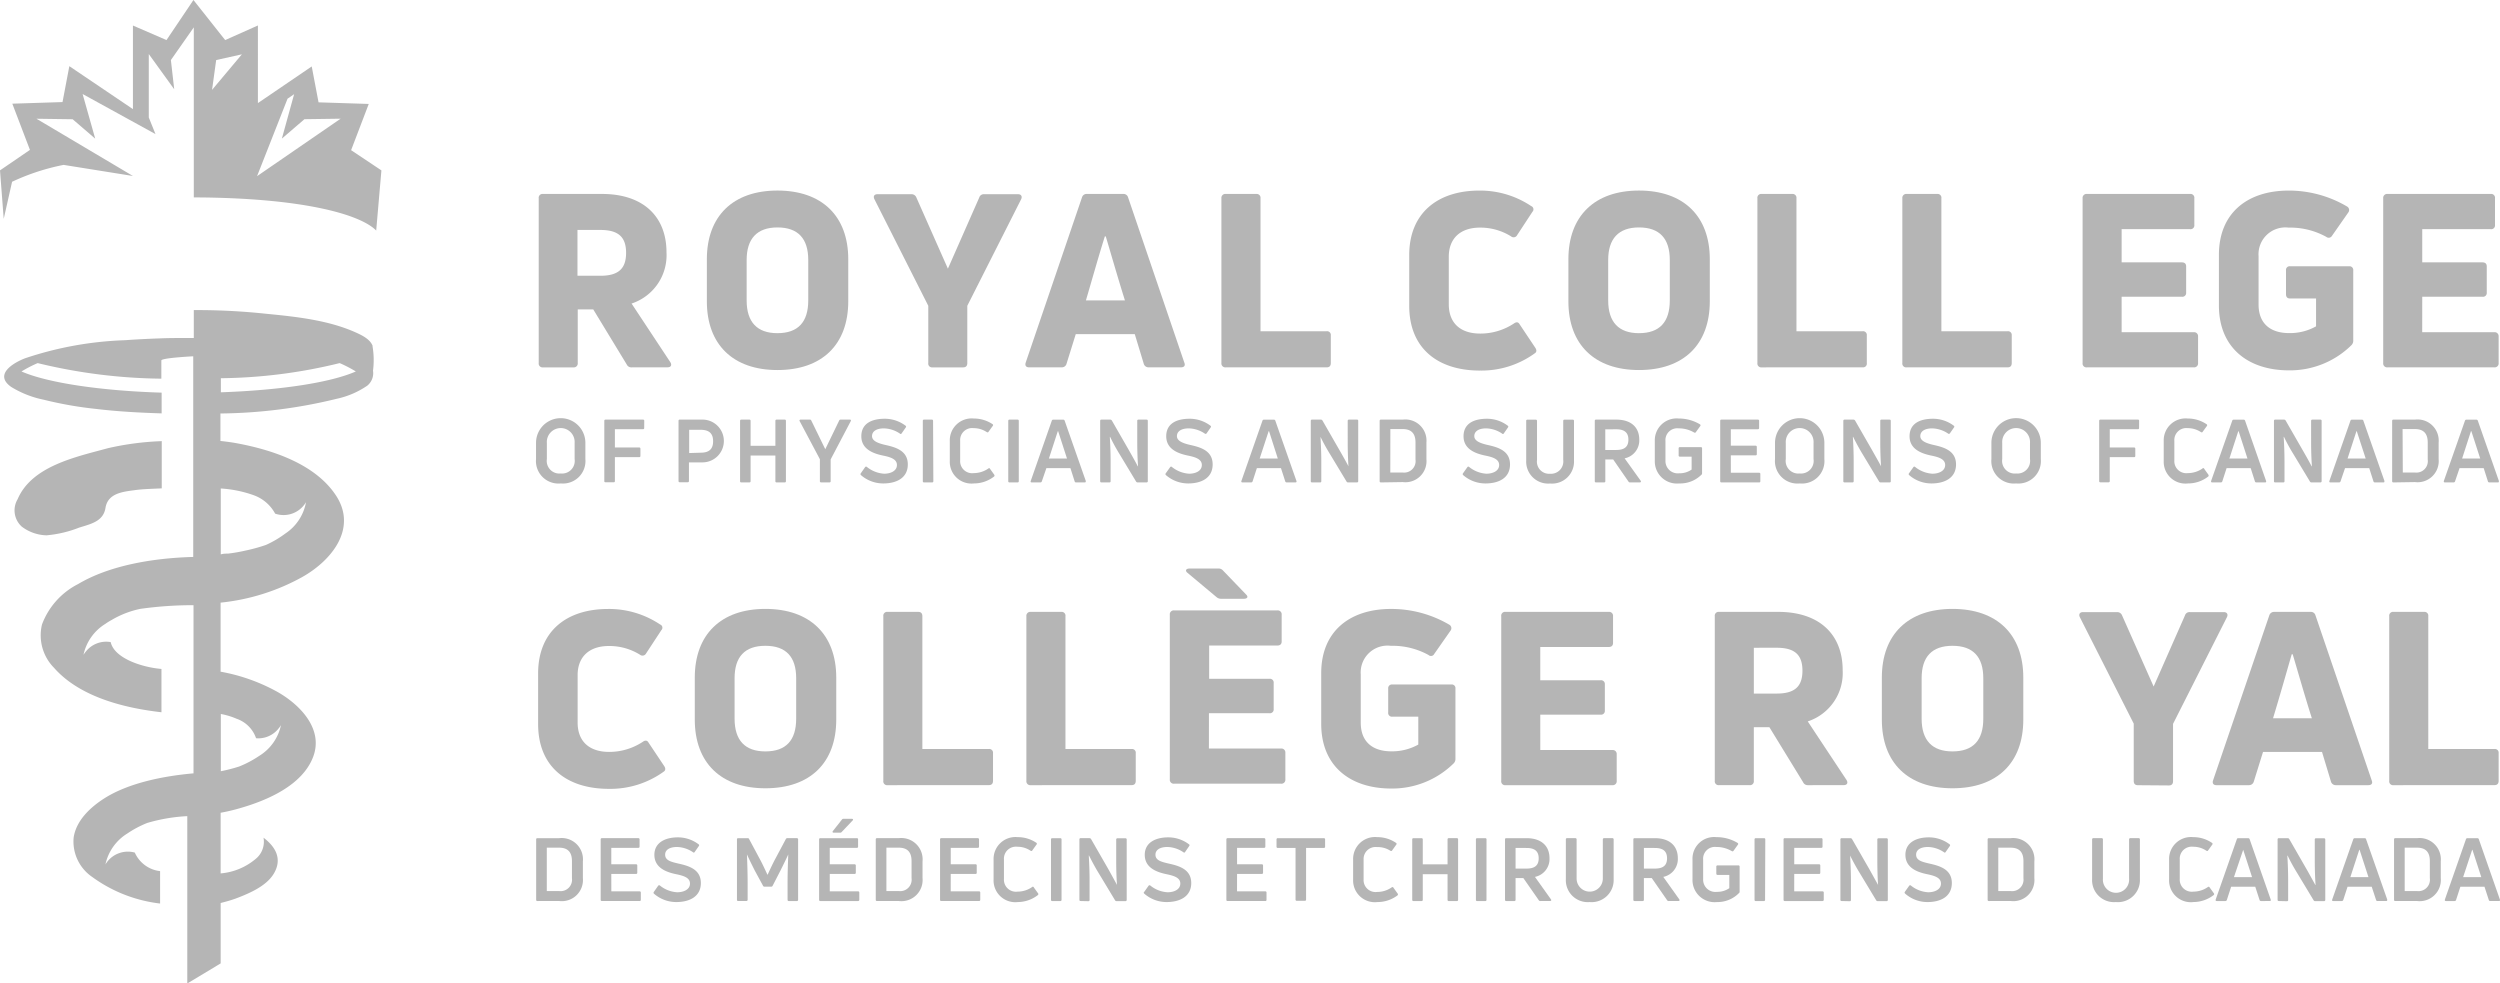 <?xml version="1.0" encoding="UTF-8"?> <svg xmlns="http://www.w3.org/2000/svg" width="254.202" height="100" viewBox="0 0 254.202 100"><g transform="translate(0 0.04)"><path d="M54.852,33.209l1.793-4.7-5.105-.163-.693-3.65-5.472,3.726V20.53l-3.33,1.484L38.82,17.94l-2.742,4.075-3.411-1.479v8.5L26.2,24.669l-.693,3.65-5.105.163,1.793,4.7L19.15,35.264l.378,4.931.85-3.772a22.54,22.54,0,0,1,5.239-1.717l7.05,1.129-9.809-5.821,3.679.052,2.294,1.973L27.55,27.5l7.41,4.075-.681-1.688V23.435l2.585,3.58-.338-2.969,2.329-3.324V38.012c10.985.035,16.934,1.711,18.547,3.371l.53-6.118Zm-14.14-6.13.419-3.033,2.614-.582Zm4.576,8.773,3.1-7.876.669-.46-1.246,4.517,2.294-1.973,3.679-.052Z" transform="translate(-19.15 -17.98)" fill="#b5b5b5"></path><path d="M27.557,77.3c1.164-.361,2.4-.629,2.62-1.973.239-1.508,1.746-1.653,3-1.822.786-.111,1.711-.128,2.724-.18v-4.8a28.892,28.892,0,0,0-5.472.716c-3.19.879-7.736,1.787-9.186,5.193a2.222,2.222,0,0,0,.431,2.788,4.343,4.343,0,0,0,2.509.879,11.84,11.84,0,0,0,3.359-.8M57.35,58.861c-.239-.687-1.065-1.089-1.677-1.368-2.812-1.275-6.13-1.624-9.168-1.921a66.156,66.156,0,0,0-7.346-.373V58.04H37.488q-.867,0-1.746.035c-1.164.041-2.381.1-3.568.186A35.541,35.541,0,0,0,22,60.1c-1.269.495-3.167,1.671-1.409,2.911a10.141,10.141,0,0,0,3.3,1.3,38.945,38.945,0,0,0,5.373.943c2.078.25,4.319.378,6.625.448V63.594c-6.269-.192-11.643-1.013-14.25-2.154a12.668,12.668,0,0,1,1.647-.85,55.307,55.307,0,0,0,12.574,1.583V60.322c0-.233,2.573-.39,3.242-.425V80.3c-4.1.111-8.517.862-11.7,2.753a7.582,7.582,0,0,0-3.679,4.116,4.7,4.7,0,0,0,1.222,4.4c2.561,2.911,6.986,4.075,10.926,4.523V91.687c-1.886-.151-4.785-1.048-5.163-2.73A2.631,2.631,0,0,0,28.2,89.9a2.7,2.7,0,0,0-.256.349,4.9,4.9,0,0,1,2.23-3.149,6.025,6.025,0,0,1,.646-.4,9.529,9.529,0,0,1,2.911-1.123,38.568,38.568,0,0,1,5.4-.373v17.1c-3.237.285-6.671,1.025-9.052,2.532-1.426.908-2.876,2.247-3.138,4.005a4.366,4.366,0,0,0,1.892,4,14.579,14.579,0,0,0,6.9,2.7v-3.295a3.208,3.208,0,0,1-2.573-1.886,2.654,2.654,0,0,0-2.788.914c-.064.1-.146.186-.2.3a4.907,4.907,0,0,1,2.23-3.155,10.571,10.571,0,0,1,2.02-1.071,17.418,17.418,0,0,1,4.075-.693v17.016l3.394-2.043v-6.141c.524-.134.937-.244,1.5-.442,1.642-.611,3.167-1.351,3.877-2.5.9-1.467.285-2.707-1.019-3.7a2.259,2.259,0,0,1-.827,2.183,6.357,6.357,0,0,1-3.534,1.45V106.31a18.214,18.214,0,0,0,1.909-.448c2.812-.8,6.4-2.328,7.5-5.239S49.829,95.18,47.443,93.9a18.721,18.721,0,0,0-5.559-1.933V84.946a21.638,21.638,0,0,0,8.278-2.59c2.969-1.659,5.67-4.919,3.458-8.3-2.1-3.2-6.438-4.628-10.007-5.3-.582-.111-1.112-.18-1.746-.25V65.713a51.558,51.558,0,0,0,11.846-1.5A8.732,8.732,0,0,0,56.8,62.883a1.63,1.63,0,0,0,.582-1.519,8.376,8.376,0,0,0-.052-2.5M43.455,96.734a3.187,3.187,0,0,1,2.037,2,2.614,2.614,0,0,0,2.294-1,2.422,2.422,0,0,0,.239-.332,4.855,4.855,0,0,1-2.224,3.132,10.729,10.729,0,0,1-2.02,1.071,16.33,16.33,0,0,1-1.874.483V96.268a7.347,7.347,0,0,1,1.548.46m1.81-22.7a4.017,4.017,0,0,1,2.166,1.869,2.637,2.637,0,0,0,2.946-.885,2.37,2.37,0,0,0,.192-.279,4.843,4.843,0,0,1-2.1,3.184,10.42,10.42,0,0,1-1.979,1.164,17.7,17.7,0,0,1-2.125.582,16.254,16.254,0,0,1-1.746.3h-.186a2.066,2.066,0,0,0-.53.076v-6.7a12.149,12.149,0,0,1,3.359.687M41.912,63.541V62.127A52.6,52.6,0,0,0,53.992,60.59a12.572,12.572,0,0,1,1.642.85c-2.561,1.124-7.568,1.9-13.721,2.119" transform="translate(-19.454 -23.709)" fill="#b5b5b5"></path><path d="M112.909,65.4a.506.506,0,0,1-.489-.291l-3.405-5.6h-1.578v5.449a.4.4,0,0,1-.448.442h-3.079a.39.39,0,0,1-.442-.442V48.209a.39.39,0,0,1,.442-.442h5.99c4.2,0,6.561,2.294,6.561,5.944a5.175,5.175,0,0,1-3.551,5.2l3.947,5.973c.175.291.052.512-.3.512Zm-5.5-13.971v4.657h2.329c1.828,0,2.614-.716,2.614-2.329s-.786-2.329-2.614-2.329Z" transform="translate(-48.691 -28.086)" fill="#b5b5b5"></path><path d="M136.918,65.465c-4.517,0-7.178-2.59-7.178-6.985V54.2c0-4.389,2.66-6.986,7.178-6.986s7.2,2.59,7.2,6.986v4.267C144.118,62.875,141.452,65.465,136.918,65.465Zm0-3.749c2.1,0,3.132-1.135,3.132-3.33V54.271c0-2.171-1.036-3.306-3.132-3.306s-3.132,1.164-3.132,3.306v4.116C133.786,60.581,134.845,61.717,136.918,61.717Z" transform="translate(-57.866 -27.879)" fill="#b5b5b5"></path><path d="M161.775,65.419a.384.384,0,0,1-.419-.442V59.155l-5.472-10.828c-.151-.3-.029-.518.32-.518h3.452a.524.524,0,0,1,.495.349l3.2,7.224,3.184-7.224a.483.483,0,0,1,.495-.349h3.446c.32,0,.466.221.32.518l-5.472,10.828v5.821c0,.3-.146.442-.419.442Z" transform="translate(-66.968 -28.103)" fill="#b5b5b5"></path><path d="M179.809,65.4c-.32,0-.442-.192-.343-.489l5.722-16.794a.483.483,0,0,1,.466-.349H189.4a.477.477,0,0,1,.472.349l5.716,16.794c.128.3,0,.489-.343.489h-3.26a.5.5,0,0,1-.518-.367l-.914-3.01h-6l-.937,3.01a.489.489,0,0,1-.489.367Zm5.775-6.805h3.97c-.687-2.171-1.455-4.861-1.95-6.508h-.093C186.987,53.725,186.224,56.426,185.584,58.6Z" transform="translate(-75.169 -28.089)" fill="#b5b5b5"></path><path d="M210.986,65.4a.4.4,0,0,1-.448-.442V48.21a.4.4,0,0,1,.448-.442h3.109a.39.39,0,0,1,.419.442V61.727h6.729a.378.378,0,0,1,.419.419v2.812c0,.3-.146.442-.419.442Z" transform="translate(-86.344 -28.087)" fill="#b5b5b5"></path><path d="M246.981,65.522c-4.337,0-7.2-2.294-7.2-6.584V53.78c0-4.29,2.911-6.561,7.131-6.561a9.343,9.343,0,0,1,5.274,1.578.355.355,0,0,1,.122.582l-1.554,2.369a.4.4,0,0,1-.617.128,5.891,5.891,0,0,0-3.155-.891c-2.072,0-3.178,1.164-3.178,2.957v4.837c0,1.9,1.164,2.98,3.2,2.98a6.17,6.17,0,0,0,3.429-1.03c.25-.175.448-.151.582.1l1.578,2.363c.151.221.151.419,0,.541a9.233,9.233,0,0,1-5.612,1.787Z" transform="translate(-96.49 -27.881)" fill="#b5b5b5"></path><path d="M271.708,65.465c-4.517,0-7.178-2.59-7.178-6.985V54.2c0-4.389,2.66-6.986,7.178-6.986s7.2,2.59,7.2,6.986v4.267C278.909,62.875,276.242,65.465,271.708,65.465Zm0-3.749c2.1,0,3.132-1.135,3.132-3.33V54.271c0-2.171-1.036-3.306-3.132-3.306s-3.132,1.164-3.132,3.306v4.116C268.576,60.581,269.635,61.717,271.708,61.717Z" transform="translate(-105.054 -27.879)" fill="#b5b5b5"></path><path d="M294.969,65.4a.39.39,0,0,1-.442-.442V48.209a.39.39,0,0,1,.442-.442h3.109a.39.39,0,0,1,.419.442V61.726h6.735a.378.378,0,0,1,.419.419v2.812a.384.384,0,0,1-.419.442Z" transform="translate(-115.832 -28.086)" fill="#b5b5b5"></path><path d="M317.679,65.4a.39.39,0,0,1-.442-.442V48.21a.4.4,0,0,1,.442-.442h3.109a.384.384,0,0,1,.419.442V61.727h6.735a.378.378,0,0,1,.419.419v2.812c0,.3-.146.442-.419.442Z" transform="translate(-123.806 -28.087)" fill="#b5b5b5"></path><path d="M343.917,61.825h7.329a.4.4,0,0,1,.442.419v2.713a.4.4,0,0,1-.442.442H340.389a.39.39,0,0,1-.442-.442V48.209a.4.4,0,0,1,.442-.442h10.478a.39.39,0,0,1,.442.442v2.713a.384.384,0,0,1-.442.425h-6.951v3.376h6.118c.3,0,.442.146.442.419V57.8a.384.384,0,0,1-.442.419h-6.118Z" transform="translate(-128.187 -28.086)" fill="#b5b5b5"></path><path d="M370.885,65.5c-4.191,0-7.125-2.329-7.125-6.59V53.757c0-4.267,2.911-6.537,7.1-6.537a11.642,11.642,0,0,1,5.926,1.618.407.407,0,0,1,.122.617l-1.653,2.369a.384.384,0,0,1-.582.1,7.568,7.568,0,0,0-3.819-.937,2.731,2.731,0,0,0-3.062,2.911V58.8c0,1.973,1.234,2.911,3.109,2.911a5.4,5.4,0,0,0,2.736-.687V58.193H371c-.274,0-.419-.146-.419-.442V55.335a.373.373,0,0,1,.419-.419h6a.378.378,0,0,1,.419.419v7.1a.646.646,0,0,1-.175.495A8.906,8.906,0,0,1,370.885,65.5Z" transform="translate(-138.139 -27.882)" fill="#b5b5b5"></path><path d="M396.418,61.825h7.329a.4.4,0,0,1,.442.419v2.713a.4.4,0,0,1-.442.442H392.9a.4.4,0,0,1-.448-.442V48.209a.4.4,0,0,1,.448-.442h10.478a.39.39,0,0,1,.442.442v2.713a.384.384,0,0,1-.442.425h-6.956v3.376h6.118c.3,0,.442.146.442.419V57.8a.384.384,0,0,1-.442.419h-6.118Z" transform="translate(-150.126 -28.086)" fill="#b5b5b5"></path><path d="M105.895,89.941a2.287,2.287,0,0,1-2.515-2.48V85.814a2.509,2.509,0,0,1,5.018,0v1.647a2.288,2.288,0,0,1-2.5,2.48Zm0-1.013a1.286,1.286,0,0,0,1.409-1.467V85.826a1.415,1.415,0,1,0-2.823,0v1.636a1.286,1.286,0,0,0,1.415,1.467Z" transform="translate(-48.876 -40.825)" fill="#b5b5b5"></path><path d="M118.206,84.386c0,.076-.041.122-.134.122h-2.847v1.857H117.7c.081,0,.122.047.122.134v.716c0,.087-.041.134-.122.134h-2.474V89.77a.116.116,0,0,1-.128.134h-.821a.116.116,0,0,1-.128-.134V83.664c0-.093.047-.134.128-.134h3.8c.093,0,.134.041.134.134Z" transform="translate(-52.703 -40.904)" fill="#b5b5b5"></path><path d="M128.159,83.53a2.175,2.175,0,1,1,0,4.348h-1.31v1.886a.116.116,0,0,1-.128.134h-.809c-.081,0-.122-.047-.122-.134v-6.1c0-.093.041-.134.122-.134Zm-.122,3.365c.867,0,1.269-.373,1.269-1.164s-.4-1.164-1.269-1.164h-1.164V86.93Z" transform="translate(-56.797 -40.904)" fill="#b5b5b5"></path><path d="M139.051,83.664c0-.093.047-.134.128-.134H140c.082,0,.122.041.122.134v6.118c0,.087-.041.134-.122.134h-.821a.116.116,0,0,1-.128-.134v-2.6H136.53v2.6c0,.087-.041.134-.122.134h-.821a.116.116,0,0,1-.128-.134V83.664c0-.093.047-.134.128-.134h.821c.081,0,.122.041.122.134V86.19h2.521Z" transform="translate(-60.209 -40.903)" fill="#b5b5b5"></path><path d="M146.978,89.916a.122.122,0,0,1-.134-.134V87.558l-2.055-3.871a.1.1,0,0,1,.1-.157h.937a.14.14,0,0,1,.146.1l1.42,2.911,1.409-2.911a.151.151,0,0,1,.151-.1h.943c.1,0,.134.07.087.157l-2.043,3.889v2.206a.122.122,0,0,1-.14.134Z" transform="translate(-63.477 -40.903)" fill="#b5b5b5"></path><path d="M156.7,89.958a3.446,3.446,0,0,1-2.282-.856.134.134,0,0,1,0-.186l.442-.629a.122.122,0,0,1,.18,0,3.1,3.1,0,0,0,1.746.681c.652,0,1.3-.279,1.3-.885s-.669-.809-1.449-.966c-.937-.2-2.171-.629-2.171-1.956s1.1-1.781,2.387-1.781a3.493,3.493,0,0,1,2.1.7.116.116,0,0,1,.035.18l-.431.617c-.041.07-.116.07-.186,0a3.045,3.045,0,0,0-1.6-.518c-.768,0-1.217.3-1.217.786s.582.722,1.362.9c1.042.233,2.276.582,2.276,1.979S158.009,89.958,156.7,89.958Z" transform="translate(-66.885 -40.841)" fill="#b5b5b5"></path><path d="M165.481,89.782a.116.116,0,0,1-.122.134h-.827c-.082,0-.122-.047-.122-.134V83.664c0-.093.041-.134.122-.134h.8c.076,0,.122.041.122.134Z" transform="translate(-70.578 -40.903)" fill="#b5b5b5"></path><path d="M170.892,89.941a2.209,2.209,0,0,1-2.462-2.276V85.628a2.226,2.226,0,0,1,2.445-2.288,3.423,3.423,0,0,1,1.915.582.122.122,0,0,1,0,.18l-.419.582c-.041.081-.1.081-.186.035a2.4,2.4,0,0,0-1.333-.4,1.217,1.217,0,0,0-1.368,1.281v2a1.222,1.222,0,0,0,1.38,1.292,2.637,2.637,0,0,0,1.484-.466.1.1,0,0,1,.175.035l.419.582a.141.141,0,0,1,0,.186A3.33,3.33,0,0,1,170.892,89.941Z" transform="translate(-71.854 -40.825)" fill="#b5b5b5"></path><path d="M178.93,89.782c0,.087-.041.134-.122.134h-.821a.116.116,0,0,1-.128-.134V83.664c0-.093.047-.134.128-.134h.821c.081,0,.122.041.122.134Z" transform="translate(-75.339 -40.903)" fill="#b5b5b5"></path><path d="M181.168,89.916c-.1,0-.134-.052-.1-.151l2.142-6.13a.146.146,0,0,1,.146-.1h1.019a.14.14,0,0,1,.14.1l2.148,6.13c0,.1,0,.151-.111.151h-.867a.14.14,0,0,1-.151-.1l-.431-1.351h-2.445l-.466,1.351a.157.157,0,0,1-.151.1Zm1.746-2.427h1.84l-.9-2.783h-.035Z" transform="translate(-76.261 -40.903)" fill="#b5b5b5"></path><path d="M192.162,89.915c-.081,0-.122-.047-.122-.134V83.663c0-.093.041-.134.122-.134h.9a.192.192,0,0,1,.163.087l1.746,3.039c.3.536.646,1.135.891,1.618h.029c-.052-.757-.081-1.671-.081-2.422V83.663a.116.116,0,0,1,.134-.134h.8c.093,0,.14.041.14.134v6.118a.122.122,0,0,1-.14.134h-.9a.175.175,0,0,1-.151-.087l-1.688-2.8a19.387,19.387,0,0,1-.955-1.746h-.029c.047.763.081,1.694.081,2.457v2.043c0,.087-.041.134-.122.134Z" transform="translate(-80.174 -40.902)" fill="#b5b5b5"></path><path d="M204.625,89.958a3.446,3.446,0,0,1-2.282-.856.134.134,0,0,1,0-.186l.448-.629a.116.116,0,0,1,.175,0,3.1,3.1,0,0,0,1.746.681c.652,0,1.292-.279,1.292-.885s-.669-.809-1.45-.966c-.937-.2-2.171-.629-2.171-1.956s1.1-1.781,2.387-1.781a3.493,3.493,0,0,1,2.1.7.116.116,0,0,1,.035.18l-.425.617a.134.134,0,0,1-.192,0,3.027,3.027,0,0,0-1.6-.518c-.774,0-1.217.3-1.217.786s.582.722,1.356.9c1.048.233,2.276.582,2.276,1.979S205.929,89.958,204.625,89.958Z" transform="translate(-83.8 -40.841)" fill="#b5b5b5"></path><path d="M214.274,89.916c-.1,0-.14-.052-.111-.151l2.142-6.13a.146.146,0,0,1,.146-.1h1.019a.14.14,0,0,1,.14.1l2.148,6.13c.029.1,0,.151-.111.151h-.873a.146.146,0,0,1-.151-.1l-.437-1.351h-2.451l-.437,1.351a.157.157,0,0,1-.151.1Zm1.746-2.427h1.845l-.891-2.783h-.041Z" transform="translate(-87.936 -40.903)" fill="#b5b5b5"></path><path d="M225.261,89.915a.116.116,0,0,1-.122-.134V83.663c0-.093.047-.134.122-.134h.9a.186.186,0,0,1,.163.087l1.746,3.039c.309.536.646,1.135.9,1.618h0c-.052-.757-.076-1.671-.076-2.422V83.663c0-.093.041-.134.134-.134h.8a.116.116,0,0,1,.134.134v6.118a.122.122,0,0,1-.134.134h-.9a.169.169,0,0,1-.151-.087l-1.688-2.8a19.47,19.47,0,0,1-.961-1.746h0c.041.763.081,1.694.081,2.457v2.043a.116.116,0,0,1-.128.134Z" transform="translate(-91.858 -40.902)" fill="#b5b5b5"></path><path d="M236.091,89.916a.116.116,0,0,1-.122-.134V83.664c0-.093.047-.134.122-.134h2.224a2.153,2.153,0,0,1,2.41,2.328v1.694a2.147,2.147,0,0,1-2.41,2.329Zm.96-1.007h1.263a1.164,1.164,0,0,0,1.3-1.316V85.847c0-.92-.442-1.356-1.3-1.356h-1.257Z" transform="translate(-95.685 -40.903)" fill="#b5b5b5"></path><path d="M251.335,89.958a3.446,3.446,0,0,1-2.282-.856.134.134,0,0,1,0-.186l.448-.629a.116.116,0,0,1,.175,0,3.1,3.1,0,0,0,1.746.681c.658,0,1.3-.279,1.3-.885s-.669-.809-1.45-.966c-.937-.2-2.171-.629-2.171-1.956s1.1-1.781,2.387-1.781a3.493,3.493,0,0,1,2.1.7.116.116,0,0,1,.035.18l-.431.617c-.041.07-.116.07-.186,0a3.033,3.033,0,0,0-1.6-.518c-.768,0-1.211.3-1.211.786s.582.722,1.356.9c1.048.233,2.276.582,2.276,1.979S252.656,89.958,251.335,89.958Z" transform="translate(-100.287 -40.841)" fill="#b5b5b5"></path><path d="M261.41,90.02a2.235,2.235,0,0,1-2.422-2.329V83.663a.116.116,0,0,1,.134-.134h.832a.122.122,0,0,1,.134.134v3.964a1.234,1.234,0,0,0,1.321,1.4,1.252,1.252,0,0,0,1.345-1.4V83.663c0-.093.041-.134.134-.134h.827c.093,0,.134.041.134.134v4.028a2.235,2.235,0,0,1-2.439,2.329Z" transform="translate(-103.803 -40.896)" fill="#b5b5b5"></path><path d="M273.364,89.916a.175.175,0,0,1-.151-.087l-1.554-2.247h-.8v2.2a.116.116,0,0,1-.128.134h-.821c-.082,0-.122-.047-.122-.134V83.664c0-.093.041-.134.122-.134h2.072c1.467,0,2.329.757,2.329,2.037a1.857,1.857,0,0,1-1.49,1.9l1.636,2.282c.058.1,0,.163-.082.163Zm-2.509-5.4v2.1h1.123c.832,0,1.228-.332,1.228-1.048s-.4-1.054-1.228-1.054Z" transform="translate(-107.629 -40.903)" fill="#b5b5b5"></path><path d="M281.7,89.941a2.251,2.251,0,0,1-2.492-2.282V85.622a2.221,2.221,0,0,1,2.433-2.282,4.185,4.185,0,0,1,2.142.582.122.122,0,0,1,.047.186l-.448.617c-.047.076-.1.076-.18.035a3.05,3.05,0,0,0-1.572-.419,1.2,1.2,0,0,0-1.339,1.286v2a1.252,1.252,0,0,0,1.409,1.281,2.1,2.1,0,0,0,1.252-.378V87.217H281.76a.116.116,0,0,1-.128-.134v-.7a.116.116,0,0,1,.128-.134h2.125a.116.116,0,0,1,.128.134v2.509c0,.076,0,.116-.047.146A3.05,3.05,0,0,1,281.7,89.941Z" transform="translate(-110.946 -40.825)" fill="#b5b5b5"></path><path d="M290.653,88.931h2.864c.093,0,.134.047.134.128v.722a.116.116,0,0,1-.134.134h-3.825c-.082,0-.122-.047-.122-.134V83.663c0-.093.041-.134.122-.134h3.7a.116.116,0,0,1,.134.134v.722c0,.081-.047.122-.134.122h-2.742v1.671h2.509a.122.122,0,0,1,.134.134v.716a.116.116,0,0,1-.134.134h-2.509Z" transform="translate(-114.659 -40.902)" fill="#b5b5b5"></path><path d="M300.579,89.941a2.283,2.283,0,0,1-2.509-2.48V85.814a2.509,2.509,0,0,1,5.018,0v1.647A2.283,2.283,0,0,1,300.579,89.941Zm0-1.013a1.287,1.287,0,0,0,1.409-1.467V85.826a1.415,1.415,0,1,0-2.823,0v1.636a1.286,1.286,0,0,0,1.414,1.467Z" transform="translate(-117.585 -40.825)" fill="#b5b5b5"></path><path d="M308.957,89.915a.116.116,0,0,1-.128-.134V83.663c0-.093.047-.134.128-.134h.9a.2.2,0,0,1,.163.087l1.746,3.039c.3.536.646,1.135.9,1.618h0c-.052-.757-.081-1.671-.081-2.422V83.663a.116.116,0,0,1,.134-.134h.8c.093,0,.134.041.134.134v6.118a.116.116,0,0,1-.134.134h-.9a.175.175,0,0,1-.151-.087l-1.688-2.8c-.326-.536-.7-1.228-.955-1.746H309.8c.047.763.081,1.694.081,2.457v2.043c0,.087-.041.134-.122.134Z" transform="translate(-121.398 -40.902)" fill="#b5b5b5"></path><path d="M321.423,89.958a3.446,3.446,0,0,1-2.282-.856.128.128,0,0,1,0-.186l.448-.629a.116.116,0,0,1,.175,0,3.1,3.1,0,0,0,1.746.681c.652,0,1.3-.279,1.3-.885s-.669-.809-1.449-.966c-.937-.2-2.171-.629-2.171-1.956s1.1-1.781,2.387-1.781a3.493,3.493,0,0,1,2.1.7.116.116,0,0,1,.035.18l-.431.617a.128.128,0,0,1-.186,0,3.033,3.033,0,0,0-1.6-.518c-.768,0-1.211.3-1.211.786s.582.722,1.356.9c1.042.233,2.276.582,2.276,1.979S322.727,89.958,321.423,89.958Z" transform="translate(-125.025 -40.841)" fill="#b5b5b5"></path><path d="M334.585,89.941a2.287,2.287,0,0,1-2.515-2.48V85.814a2.512,2.512,0,0,1,5.024,0v1.647a2.288,2.288,0,0,1-2.509,2.48Zm0-1.013a1.286,1.286,0,0,0,1.409-1.467V85.826a1.415,1.415,0,1,0-2.823,0v1.636a1.286,1.286,0,0,0,1.415,1.467Z" transform="translate(-129.583 -40.825)" fill="#b5b5b5"></path><path d="M346.9,84.385a.116.116,0,0,1-.134.122h-2.847v1.857h2.474c.082,0,.122.047.122.134v.716c0,.087-.041.134-.122.134h-2.474v2.422a.116.116,0,0,1-.128.134h-.821a.116.116,0,0,1-.128-.134V83.663c0-.093.047-.134.128-.134h3.8a.116.116,0,0,1,.134.134Z" transform="translate(-129.396 -40.903)" fill="#b5b5b5"></path><path d="M356.588,89.941a2.21,2.21,0,0,1-2.468-2.276V85.628a2.226,2.226,0,0,1,2.445-2.288,3.411,3.411,0,0,1,1.915.582.122.122,0,0,1,.029.18l-.425.582c-.041.082-.1.082-.186.035a2.4,2.4,0,0,0-1.333-.4A1.217,1.217,0,0,0,355.2,85.6v2a1.222,1.222,0,0,0,1.374,1.292,2.619,2.619,0,0,0,1.484-.466.1.1,0,0,1,.18.035l.419.582a.156.156,0,0,1,0,.186A3.324,3.324,0,0,1,356.588,89.941Z" transform="translate(-134.111 -40.825)" fill="#b5b5b5"></path><path d="M362.506,89.916c-.1,0-.134-.052-.111-.151l2.148-6.13a.14.14,0,0,1,.14-.1H365.7a.146.146,0,0,1,.146.1l2.136,6.13c.029.1,0,.151-.1.151H367a.146.146,0,0,1-.151-.1l-.431-1.351h-2.451l-.437,1.351a.151.151,0,0,1-.151.1Zm1.746-2.427h1.839l-.9-2.783h-.035Z" transform="translate(-137.566 -40.903)" fill="#b5b5b5"></path><path d="M373.5,89.915a.116.116,0,0,1-.128-.134V83.663c0-.093.047-.134.128-.134h.9a.186.186,0,0,1,.157.087l1.746,3.039c.309.536.646,1.135.9,1.618h.029c-.058-.757-.082-1.671-.082-2.422V83.663c0-.093.041-.134.134-.134h.8a.116.116,0,0,1,.134.134v6.118a.122.122,0,0,1-.134.134h-.9a.169.169,0,0,1-.151-.087l-1.688-2.8a18.041,18.041,0,0,1-.955-1.746h-.029c.047.763.082,1.694.082,2.457v2.043a.116.116,0,0,1-.128.134Z" transform="translate(-142.154 -40.902)" fill="#b5b5b5"></path><path d="M383.15,89.916c-.093,0-.128-.052-.1-.151l2.142-6.13a.146.146,0,0,1,.146-.1h1.019a.146.146,0,0,1,.146.1l2.142,6.13c0,.1,0,.151-.1.151h-.862a.146.146,0,0,1-.151-.1l-.431-1.351H384.64l-.46,1.351a.157.157,0,0,1-.151.1Zm1.746-2.427h1.845l-.908-2.783H385.8Z" transform="translate(-146.195 -40.903)" fill="#b5b5b5"></path><path d="M394.141,89.916a.116.116,0,0,1-.122-.134V83.664c0-.093.047-.134.122-.134h2.195a2.153,2.153,0,0,1,2.41,2.328v1.694a2.147,2.147,0,0,1-2.41,2.329Zm.961-1.007h1.234a1.164,1.164,0,0,0,1.3-1.316V85.847c0-.92-.442-1.356-1.3-1.356h-1.257Z" transform="translate(-150.783 -40.903)" fill="#b5b5b5"></path><path d="M403.156,89.916c-.1,0-.134-.052-.111-.151l2.148-6.13a.14.14,0,0,1,.14-.1h1.019a.145.145,0,0,1,.146.1l2.142,6.13c0,.1,0,.151-.1.151h-.862a.145.145,0,0,1-.151-.1l-.431-1.351H404.64l-.46,1.351a.151.151,0,0,1-.151.1Zm1.746-2.427h1.84l-.9-2.783H405.8Z" transform="translate(-154.552 -40.903)" fill="#b5b5b5"></path><path d="M103.531,153.832a.116.116,0,0,1-.122-.134v-6.124a.116.116,0,0,1,.122-.134h2.218a2.165,2.165,0,0,1,2.41,2.363V151.5a2.147,2.147,0,0,1-2.41,2.328Zm.96-1.013h1.257a1.164,1.164,0,0,0,1.3-1.31v-1.746c0-.92-.442-1.356-1.3-1.356h-1.257Z" transform="translate(-48.892 -62.254)" fill="#b5b5b5"></path><path d="M114.662,152.847h2.864c.093,0,.134.047.134.122v.728a.116.116,0,0,1-.134.134H113.7a.116.116,0,0,1-.122-.134v-6.124a.116.116,0,0,1,.122-.134h3.7a.122.122,0,0,1,.134.134v.728c0,.082-.047.122-.134.122h-2.742v1.671h2.509a.122.122,0,0,1,.134.134v.716a.122.122,0,0,1-.134.134h-2.509Z" transform="translate(-52.501 -62.254)" fill="#b5b5b5"></path><path d="M124.175,153.878a3.446,3.446,0,0,1-2.282-.856.134.134,0,0,1,0-.186l.442-.629a.122.122,0,0,1,.18,0,3.051,3.051,0,0,0,1.746.675c.652,0,1.3-.274,1.3-.885s-.669-.8-1.449-.961c-.937-.2-2.171-.629-2.171-1.962,0-1.24,1.1-1.775,2.387-1.775a3.493,3.493,0,0,1,2.1.7.116.116,0,0,1,.035.18l-.431.617c-.041.07-.116.07-.186,0a3.033,3.033,0,0,0-1.6-.518c-.768,0-1.211.3-1.211.78,0,.582.582.728,1.356.908,1.048.233,2.276.582,2.276,1.979S125.479,153.878,124.175,153.878Z" transform="translate(-55.403 -62.196)" fill="#b5b5b5"></path><path d="M135.012,153.831c-.081,0-.122-.047-.122-.134v-6.124c0-.087.041-.134.122-.134h.972a.145.145,0,0,1,.146.1l1.089,2.032c.244.442.617,1.252.763,1.572h.035c.14-.32.518-1.129.757-1.572l1.083-2.032a.157.157,0,0,1,.151-.1h.966a.122.122,0,0,1,.134.134V153.7a.122.122,0,0,1-.134.134h-.815c-.081,0-.122-.047-.122-.134v-1.8c0-.838.035-1.927.07-2.806h0c-.21.466-.506,1.059-.8,1.653l-.786,1.525a.151.151,0,0,1-.151.1h-.681a.157.157,0,0,1-.151-.1l-.832-1.531c-.291-.582-.582-1.164-.8-1.653h0c.035.879.07,1.968.07,2.806v1.8a.122.122,0,0,1-.134.134Z" transform="translate(-59.956 -62.254)" fill="#b5b5b5"></path><path d="M149,151.435h2.87a.116.116,0,0,1,.134.122v.728a.122.122,0,0,1-.134.134h-3.825a.116.116,0,0,1-.128-.134v-6.124a.116.116,0,0,1,.128-.134h3.7a.116.116,0,0,1,.134.134v.728c0,.081-.041.122-.134.122H149v1.671h2.509a.122.122,0,0,1,.14.134v.716a.122.122,0,0,1-.14.134H149Zm1.217-6.042a.18.18,0,0,1-.163.076H149.4c-.1,0-.151-.064-.087-.163l.92-1.164a.169.169,0,0,1,.163-.082h.856c.116,0,.151.082.082.157Z" transform="translate(-64.629 -60.841)" fill="#b5b5b5"></path><path d="M156.907,153.831a.116.116,0,0,1-.128-.134v-6.124a.116.116,0,0,1,.128-.134h2.212a2.169,2.169,0,0,1,2.416,2.363V151.5a2.152,2.152,0,0,1-2.416,2.329Zm.955-1.013h1.257a1.164,1.164,0,0,0,1.3-1.31v-1.746c0-.92-.437-1.356-1.3-1.356h-1.257Z" transform="translate(-67.731 -62.254)" fill="#b5b5b5"></path><path d="M168.012,152.847h2.87a.116.116,0,0,1,.134.122v.728a.122.122,0,0,1-.134.134h-3.825a.116.116,0,0,1-.128-.134v-6.124a.116.116,0,0,1,.128-.134h3.7a.122.122,0,0,1,.134.134v.728c0,.081-.047.122-.134.122h-2.742v1.671h2.509a.116.116,0,0,1,.134.134v.716a.116.116,0,0,1-.134.134h-2.509Z" transform="translate(-71.343 -62.254)" fill="#b5b5b5"></path><path d="M177.772,153.861a2.209,2.209,0,0,1-2.462-2.276v-2.037a2.226,2.226,0,0,1,2.445-2.288,3.382,3.382,0,0,1,1.915.582.122.122,0,0,1,0,.18l-.419.582c-.041.081-.1.081-.186.035a2.328,2.328,0,0,0-1.333-.4,1.217,1.217,0,0,0-1.368,1.275v2a1.222,1.222,0,0,0,1.38,1.287,2.59,2.59,0,0,0,1.484-.466.1.1,0,0,1,.175.041l.419.582a.128.128,0,0,1,0,.186A3.364,3.364,0,0,1,177.772,153.861Z" transform="translate(-74.282 -62.179)" fill="#b5b5b5"></path><path d="M185.66,153.7a.116.116,0,0,1-.122.134h-.827a.116.116,0,0,1-.122-.134v-6.124a.116.116,0,0,1,.122-.134h.827a.116.116,0,0,1,.122.134Z" transform="translate(-77.722 -62.254)" fill="#b5b5b5"></path><path d="M188.907,153.831a.116.116,0,0,1-.128-.134v-6.124a.116.116,0,0,1,.128-.134h.9a.186.186,0,0,1,.157.093l1.746,3.039c.3.536.64,1.164.891,1.618h0c-.058-.763-.081-1.671-.081-2.422v-2.183a.122.122,0,0,1,.134-.134h.8a.122.122,0,0,1,.134.134v6.124a.122.122,0,0,1-.134.134h-.9a.169.169,0,0,1-.151-.087l-1.688-2.8c-.332-.536-.7-1.234-.955-1.746h-.029c.047.768.082,1.7.082,2.457v2.049a.116.116,0,0,1-.128.134Z" transform="translate(-79.024 -62.254)" fill="#b5b5b5"></path><path d="M201.218,153.878a3.435,3.435,0,0,1-2.276-.856c-.064-.064-.076-.116,0-.186l.448-.629a.122.122,0,0,1,.18,0,3.021,3.021,0,0,0,1.746.675c.652,0,1.292-.274,1.292-.885s-.669-.8-1.444-.961c-.937-.2-2.171-.629-2.171-1.962,0-1.24,1.094-1.775,2.387-1.775a3.493,3.493,0,0,1,2.1.7.116.116,0,0,1,.035.18l-.425.617c-.047.07-.116.07-.192,0a3.027,3.027,0,0,0-1.6-.518c-.768,0-1.217.3-1.217.78,0,.582.582.728,1.356.908,1.048.233,2.282.582,2.282,1.979S202.522,153.878,201.218,153.878Z" transform="translate(-82.593 -62.196)" fill="#b5b5b5"></path><path d="M213.022,152.847h2.864c.093,0,.134.047.134.122v.728a.116.116,0,0,1-.134.134h-3.819a.116.116,0,0,1-.128-.134v-6.124a.116.116,0,0,1,.128-.134h3.7a.122.122,0,0,1,.134.134v.728c0,.081-.047.122-.134.122h-2.742v1.671h2.509a.122.122,0,0,1,.134.134v.716a.122.122,0,0,1-.134.134h-2.509Z" transform="translate(-87.24 -62.254)" fill="#b5b5b5"></path><path d="M224.548,147.44a.122.122,0,0,1,.134.134v.733a.122.122,0,0,1-.134.128h-1.8v5.239c0,.087-.041.134-.122.134h-.821a.116.116,0,0,1-.128-.134v-5.239h-1.8a.122.122,0,0,1-.134-.128v-.733a.122.122,0,0,1,.134-.134Z" transform="translate(-89.945 -62.254)" fill="#b5b5b5"></path><path d="M234.288,153.861a2.21,2.21,0,0,1-2.468-2.276v-2.037a2.227,2.227,0,0,1,2.451-2.288,3.359,3.359,0,0,1,1.909.582.116.116,0,0,1,.029.18l-.419.582c-.047.082-.111.082-.192.035a2.328,2.328,0,0,0-1.345-.367,1.217,1.217,0,0,0-1.368,1.275v2a1.217,1.217,0,0,0,1.374,1.286,2.561,2.561,0,0,0,1.484-.466.111.111,0,0,1,.18.041l.419.582a.134.134,0,0,1,0,.186A3.394,3.394,0,0,1,234.288,153.861Z" transform="translate(-94.233 -62.179)" fill="#b5b5b5"></path><path d="M244.691,147.573a.116.116,0,0,1,.128-.134h.821c.081,0,.122.047.122.134V153.7c0,.087-.041.134-.122.134h-.821a.116.116,0,0,1-.128-.134v-2.6H242.17v2.6c0,.087-.041.134-.122.134h-.821a.116.116,0,0,1-.128-.134v-6.124a.116.116,0,0,1,.128-.134h.821c.082,0,.122.047.122.134v2.521h2.521Z" transform="translate(-97.502 -62.254)" fill="#b5b5b5"></path><path d="M252.546,153.7a.116.116,0,0,1-.128.134H251.6a.116.116,0,0,1-.128-.134v-6.124a.116.116,0,0,1,.128-.134h.821a.116.116,0,0,1,.128.134Z" transform="translate(-101.399 -62.254)" fill="#b5b5b5"></path><path d="M259.26,153.832a.169.169,0,0,1-.151-.087l-1.566-2.247h-.792v2.2a.116.116,0,0,1-.128.134H255.8c-.082,0-.122-.047-.122-.134v-6.124c0-.087.041-.134.122-.134h2.072c1.467,0,2.329.763,2.329,2.037a1.851,1.851,0,0,1-1.479,1.9l1.63,2.288c.064.1,0,.163-.076.163Zm-2.509-5.4v2.1h1.123c.832,0,1.228-.326,1.228-1.042s-.4-1.054-1.228-1.054Z" transform="translate(-102.647 -62.254)" fill="#b5b5b5"></path><path d="M267.64,153.935a2.23,2.23,0,0,1-2.422-2.329v-4.034a.117.117,0,0,1,.134-.134h.832a.122.122,0,0,1,.128.134v3.97a1.333,1.333,0,0,0,2.666,0v-3.97a.122.122,0,0,1,.134-.134h.832a.122.122,0,0,1,.134.134v4.034a2.241,2.241,0,0,1-2.439,2.329Z" transform="translate(-106.001 -62.253)" fill="#b5b5b5"></path><path d="M279.43,153.832a.175.175,0,0,1-.151-.087l-1.56-2.247h-.8v2.2a.116.116,0,0,1-.128.134h-.821c-.081,0-.122-.047-.122-.134v-6.124c0-.087.041-.134.122-.134h2.072c1.467,0,2.328.763,2.328,2.037a1.851,1.851,0,0,1-1.479,1.9l1.63,2.288c.064.1,0,.163-.076.163Zm-2.509-5.4v2.1h1.124c.832,0,1.228-.326,1.228-1.042s-.4-1.054-1.228-1.054Z" transform="translate(-109.767 -62.254)" fill="#b5b5b5"></path><path d="M287.621,153.861a2.252,2.252,0,0,1-2.491-2.288v-2.037a2.2,2.2,0,0,1,2.427-2.276,4.133,4.133,0,0,1,2.148.582.116.116,0,0,1,.041.186l-.442.617a.122.122,0,0,1-.18.035,3.05,3.05,0,0,0-1.572-.419,1.2,1.2,0,0,0-1.339,1.286v2a1.246,1.246,0,0,0,1.409,1.275,2.119,2.119,0,0,0,1.252-.373V151.1h-1.2c-.076,0-.122-.047-.122-.14v-.693a.116.116,0,0,1,.122-.134H289.8c.081,0,.122.047.122.134v2.509c0,.07,0,.116-.041.146A3.05,3.05,0,0,1,287.621,153.861Z" transform="translate(-113.036 -62.179)" fill="#b5b5b5"></path><path d="M296.4,153.7c0,.087-.041.134-.122.134h-.827a.116.116,0,0,1-.122-.134v-6.124a.116.116,0,0,1,.122-.134h.85c.082,0,.122.047.122.134Z" transform="translate(-116.926 -62.254)" fill="#b5b5b5"></path><path d="M300.612,152.847h2.87a.116.116,0,0,1,.134.122v.728a.122.122,0,0,1-.134.134h-3.825a.116.116,0,0,1-.128-.134v-6.124a.116.116,0,0,1,.128-.134h3.7a.116.116,0,0,1,.134.134v.728c0,.081-.041.122-.134.122h-2.742v1.671h2.509a.122.122,0,0,1,.14.134v.716a.122.122,0,0,1-.14.134h-2.509Z" transform="translate(-118.175 -62.253)" fill="#b5b5b5"></path><path d="M308.491,153.832a.116.116,0,0,1-.122-.134v-6.124a.116.116,0,0,1,.122-.134h.9a.192.192,0,0,1,.163.093l1.746,3.039c.3.536.646,1.164.9,1.618h0c-.052-.763-.076-1.671-.076-2.422v-2.183a.116.116,0,0,1,.134-.134h.8a.122.122,0,0,1,.134.134v6.124a.122.122,0,0,1-.134.134h-.9a.169.169,0,0,1-.151-.087l-1.688-2.8c-.332-.536-.71-1.234-.96-1.746h0c.041.768.081,1.7.081,2.457v2.049a.116.116,0,0,1-.128.134Z" transform="translate(-121.236 -62.254)" fill="#b5b5b5"></path><path d="M320.795,153.878a3.423,3.423,0,0,1-2.276-.856c-.064-.064-.076-.116-.029-.186l.448-.629a.116.116,0,0,1,.175,0,3.051,3.051,0,0,0,1.746.675c.658,0,1.3-.274,1.3-.885s-.669-.8-1.449-.961c-.937-.2-2.165-.629-2.165-1.962,0-1.24,1.094-1.775,2.381-1.775a3.493,3.493,0,0,1,2.1.7.116.116,0,0,1,.035.18l-.431.617c-.041.07-.116.07-.186,0a3.033,3.033,0,0,0-1.6-.518c-.768,0-1.211.3-1.211.78,0,.582.582.728,1.356.908,1.048.233,2.276.582,2.276,1.979S322.1,153.878,320.795,153.878Z" transform="translate(-124.801 -62.196)" fill="#b5b5b5"></path><path d="M331.641,153.832a.116.116,0,0,1-.122-.134v-6.124a.116.116,0,0,1,.122-.134h2.218a2.165,2.165,0,0,1,2.41,2.363V151.5a2.147,2.147,0,0,1-2.41,2.328Zm.961-1.013h1.257a1.164,1.164,0,0,0,1.3-1.31v-1.746c0-.92-.442-1.356-1.3-1.356H332.6Z" transform="translate(-129.414 -62.254)" fill="#b5b5b5"></path><path d="M344.03,153.936a2.23,2.23,0,0,1-2.422-2.329v-4.034a.122.122,0,0,1,.134-.134h.832a.122.122,0,0,1,.134.134v3.97a1.335,1.335,0,1,0,2.66,0v-3.97a.122.122,0,0,1,.134-.134h.832a.122.122,0,0,1,.134.134v4.034a2.235,2.235,0,0,1-2.439,2.329Z" transform="translate(-128.881 -62.254)" fill="#b5b5b5"></path><path d="M357.528,153.861a2.21,2.21,0,0,1-2.468-2.276v-2.037a2.228,2.228,0,0,1,2.451-2.288,3.359,3.359,0,0,1,1.909.582.117.117,0,0,1,.029.18l-.419.582c-.047.082-.1.082-.186.035a2.328,2.328,0,0,0-1.333-.4,1.217,1.217,0,0,0-1.368,1.275v2a1.222,1.222,0,0,0,1.38,1.286,2.561,2.561,0,0,0,1.479-.466.111.111,0,0,1,.18.041l.419.582a.128.128,0,0,1,0,.186,3.394,3.394,0,0,1-2.072.716Z" transform="translate(-134.504 -62.179)" fill="#b5b5b5"></path><path d="M363.3,153.832c-.1,0-.134-.052-.111-.151l2.148-6.13a.14.14,0,0,1,.14-.111h1.019a.151.151,0,0,1,.146.111l2.142,6.13c.029.1,0,.151-.1.151H367.8a.145.145,0,0,1-.151-.111l-.437-1.345h-2.451l-.437,1.345a.151.151,0,0,1-.151.111Zm1.746-2.433h1.84l-.9-2.777h0Z" transform="translate(-137.896 -62.254)" fill="#b5b5b5"></path><path d="M374.131,153.832a.116.116,0,0,1-.122-.134v-6.124a.116.116,0,0,1,.122-.134h.908a.186.186,0,0,1,.157.093l1.746,3.039c.309.536.646,1.164.9,1.618h.029c-.058-.763-.082-1.671-.082-2.422v-2.183a.116.116,0,0,1,.134-.134h.8a.122.122,0,0,1,.134.134v6.124a.122.122,0,0,1-.134.134h-.9a.169.169,0,0,1-.151-.087l-1.688-2.8a18.758,18.758,0,0,1-.955-1.746H375c.047.768.082,1.7.082,2.457v2.049a.116.116,0,0,1-.128.134Z" transform="translate(-142.421 -62.254)" fill="#b5b5b5"></path><path d="M383.638,153.832c-.1,0-.134-.052-.1-.151l2.142-6.13a.151.151,0,0,1,.146-.111h1.019a.146.146,0,0,1,.14.111l2.148,6.13c0,.1,0,.151-.111.151h-.873a.14.14,0,0,1-.151-.111l-.442-1.345H385.1l-.437,1.345a.157.157,0,0,1-.157.111Zm1.746-2.433h1.84l-.9-2.777h-.035Z" transform="translate(-146.398 -62.254)" fill="#b5b5b5"></path><path d="M394.477,153.831a.116.116,0,0,1-.128-.134v-6.124a.116.116,0,0,1,.128-.134h2.212A2.169,2.169,0,0,1,399.1,149.8V151.5a2.152,2.152,0,0,1-2.416,2.329Zm.955-1.013h1.257a1.164,1.164,0,0,0,1.3-1.31v-1.746c0-.92-.437-1.356-1.3-1.356h-1.257Z" transform="translate(-150.921 -62.254)" fill="#b5b5b5"></path><path d="M403.336,153.832c-.1,0-.134-.052-.111-.151l2.142-6.13a.151.151,0,0,1,.146-.111h1.019a.152.152,0,0,1,.146.111l2.142,6.13c.029.1,0,.151-.1.151h-.879a.145.145,0,0,1-.151-.111l-.437-1.345H404.8l-.437,1.345a.151.151,0,0,1-.151.111Zm1.746-2.433h1.845l-.9-2.777H406Z" transform="translate(-154.628 -62.254)" fill="#b5b5b5"></path><path d="M110.6,129.79c-4.343,0-7.2-2.294-7.2-6.584v-5.152c0-4.29,2.882-6.555,7.125-6.555a9.349,9.349,0,0,1,5.28,1.578.349.349,0,0,1,.122.582l-1.554,2.369a.407.407,0,0,1-.617.122,5.9,5.9,0,0,0-3.155-.885c-2.072,0-3.184,1.164-3.184,2.951v4.837c0,1.892,1.164,2.98,3.208,2.98A6.176,6.176,0,0,0,114.053,125c.25-.175.448-.146.582.1l1.578,2.363c.151.221.151.419,0,.547A9.267,9.267,0,0,1,110.6,129.79Z" transform="translate(-48.683 -49.619)" fill="#b5b5b5"></path><path d="M135.028,129.738c-4.511,0-7.178-2.585-7.178-6.986v-4.267c0-4.389,2.666-6.986,7.178-6.986s7.207,2.585,7.207,6.986v4.267C142.234,127.153,139.58,129.738,135.028,129.738Zm0-3.749c2.1,0,3.132-1.129,3.132-3.324V118.55c0-2.171-1.03-3.3-3.132-3.3s-3.132,1.129-3.132,3.3v4.116C131.9,124.86,132.955,125.989,135.028,125.989Z" transform="translate(-57.204 -49.625)" fill="#b5b5b5"></path><path d="M158,129.668a.39.39,0,0,1-.442-.442V112.489a.39.39,0,0,1,.442-.442h3.109c.274,0,.419.146.419.442v13.5h6.764a.378.378,0,0,1,.419.419v2.812c0,.3-.146.442-.419.442Z" transform="translate(-67.741 -49.871)" fill="#b5b5b5"></path><path d="M180.426,129.668a.4.4,0,0,1-.448-.442V112.49a.4.4,0,0,1,.448-.442h3.1a.384.384,0,0,1,.425.442v13.5h6.729a.378.378,0,0,1,.419.419v2.812c0,.3-.146.442-.419.442Z" transform="translate(-75.615 -49.871)" fill="#b5b5b5"></path><path d="M206.374,123.04H213.7a.4.4,0,0,1,.448.419v2.713a.4.4,0,0,1-.448.442H202.846a.4.4,0,0,1-.448-.442V109.436a.4.4,0,0,1,.448-.442h10.478a.4.4,0,0,1,.448.442v2.713c0,.274-.151.419-.448.419H206.4v3.382h6.118a.384.384,0,0,1,.442.419v2.66a.384.384,0,0,1-.442.419h-6.141Zm-2.206-17.889c-.233-.21-.116-.413.233-.413h2.911a.582.582,0,0,1,.495.2l2.381,2.474c.21.227.07.4-.262.4h-2.282a.693.693,0,0,1-.495-.169Z" transform="translate(-83.451 -46.968)" fill="#b5b5b5"></path><path d="M233.055,129.761c-4.191,0-7.125-2.288-7.125-6.578v-5.152c0-4.267,2.911-6.531,7.1-6.531a11.643,11.643,0,0,1,5.92,1.6.407.407,0,0,1,.122.617l-1.653,2.363a.367.367,0,0,1-.582.1,7.568,7.568,0,0,0-3.825-.931,2.728,2.728,0,0,0-3.062,2.911v4.907c0,1.968,1.234,2.911,3.109,2.911a5.443,5.443,0,0,0,2.742-.687v-2.835H233.16a.384.384,0,0,1-.419-.442V119.6a.378.378,0,0,1,.419-.419h6a.373.373,0,0,1,.419.419v7.1a.646.646,0,0,1-.175.495A8.9,8.9,0,0,1,233.055,129.761Z" transform="translate(-91.588 -49.622)" fill="#b5b5b5"></path><path d="M258.287,126.094h7.329a.4.4,0,0,1,.442.419v2.713a.4.4,0,0,1-.442.442H254.759a.39.39,0,0,1-.442-.442V112.489a.39.39,0,0,1,.442-.442h10.478a.4.4,0,0,1,.448.442V115.2c0,.274-.151.419-.448.419h-6.951V119h6.124a.384.384,0,0,1,.442.419v2.66a.384.384,0,0,1-.442.419h-6.124Z" transform="translate(-101.67 -49.871)" fill="#b5b5b5"></path><path d="M297.018,129.668a.512.512,0,0,1-.489-.3l-3.429-5.594h-1.583v5.449a.39.39,0,0,1-.442.442h-3.085a.39.39,0,0,1-.442-.442V112.489a.39.39,0,0,1,.442-.442h6c4.2,0,6.561,2.294,6.561,5.938a5.175,5.175,0,0,1-3.551,5.2l3.947,5.961c.175.3.052.518-.3.518Zm-5.5-13.971v4.657h2.329c1.828,0,2.614-.716,2.614-2.329s-.786-2.329-2.614-2.329Z" transform="translate(-113.187 -49.871)" fill="#b5b5b5"></path><path d="M320.753,129.738c-4.517,0-7.183-2.585-7.183-6.986v-4.267c0-4.389,2.666-6.986,7.183-6.986s7.2,2.585,7.2,6.986v4.267C327.954,127.153,325.288,129.738,320.753,129.738Zm0-3.749c2.1,0,3.132-1.129,3.132-3.324V118.55c0-2.171-1.036-3.3-3.132-3.3s-3.138,1.129-3.138,3.3v4.116C317.616,124.86,318.681,125.989,320.753,125.989Z" transform="translate(-122.222 -49.625)" fill="#b5b5b5"></path><path d="M345.326,129.683c-.274,0-.419-.146-.419-.442v-5.821L339.429,112.6c-.146-.3,0-.518.32-.518h3.481a.53.53,0,0,1,.495.343l3.207,7.224,3.184-7.224a.477.477,0,0,1,.495-.343h3.452c.32,0,.466.221.32.518l-5.478,10.845v5.821c0,.3-.146.442-.419.442Z" transform="translate(-127.948 -49.883)" fill="#b5b5b5"></path><path d="M363.059,129.671c-.32,0-.442-.2-.343-.489l5.722-16.788a.5.5,0,0,1,.471-.343h3.749a.471.471,0,0,1,.466.343l5.722,16.788c.122.291,0,.489-.343.489H375.22a.506.506,0,0,1-.518-.367l-.908-3.01h-6l-.937,3.01a.5.5,0,0,1-.495.367Zm5.751-6.8h3.953c-.693-2.171-1.455-4.855-1.95-6.508h-.1c-.477,1.653-1.24,4.337-1.9,6.508Z" transform="translate(-137.689 -49.874)" fill="#b5b5b5"></path><path d="M393.949,129.668a.39.39,0,0,1-.442-.442V112.489a.39.39,0,0,1,.442-.442h3.109a.384.384,0,0,1,.419.442v13.5h6.735a.378.378,0,0,1,.419.419v2.812c0,.3-.146.442-.419.442Z" transform="translate(-150.568 -49.871)" fill="#b5b5b5"></path></g></svg> 